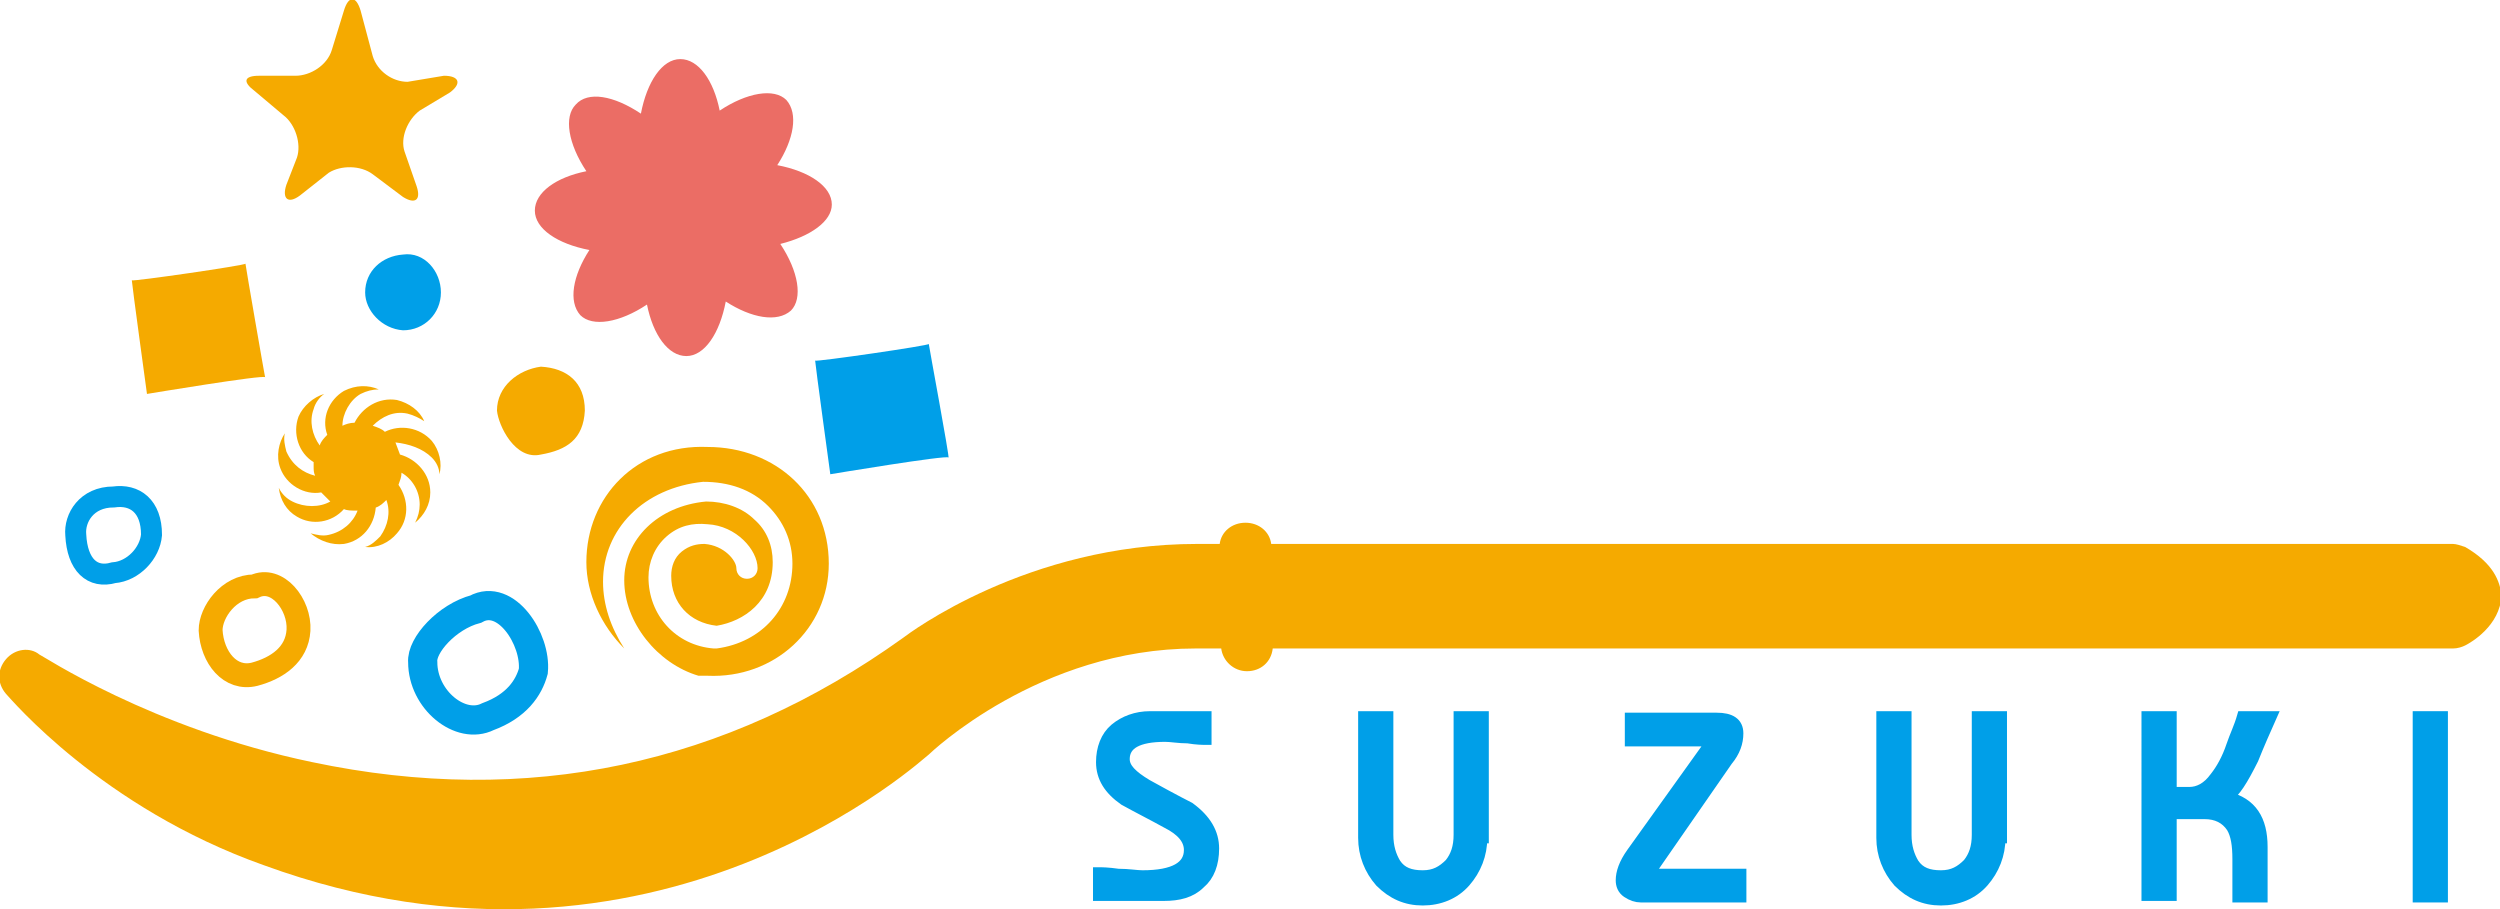 <?xml version="1.0" encoding="UTF-8"?> <svg xmlns="http://www.w3.org/2000/svg" xmlns:xlink="http://www.w3.org/1999/xlink" version="1.1" id="レイヤー_1" x="0px" y="0px" width="165px" height="60px" viewBox="0 0 165 60" style="enable-background:new 0 0 165 60;" xml:space="preserve"> <style type="text/css"> .st0{fill:#009FE8;stroke:#009FE8;stroke-width:0.724;} .st1{fill:#F5AA00;} .st2{fill:#009FE8;} .st3{fill:none;stroke:#F5AA00;stroke-width:1.577;} .st4{fill:none;stroke:#009FE8;stroke-width:1.384;} .st5{fill:none;stroke:#009FE8;stroke-width:1.927;} .st6{fill:#EB6D65;} </style> <g> <g> <path class="st0" d="M80.1,56c0,1-0.3,1.8-0.9,2.3c-0.6,0.6-1.4,0.8-2.4,0.8h-4.3v-1.5c0.2,0,0.6,0,1.3,0.1c0.7,0,1.2,0.1,1.6,0.1 c2.1,0,3.1-0.6,3.1-1.7c0-0.7-0.5-1.3-1.5-1.8c-0.9-0.5-1.9-1-2.8-1.5c-1-0.7-1.5-1.5-1.5-2.5c0-0.9,0.3-1.7,0.9-2.2 c0.6-0.5,1.4-0.8,2.3-0.8h3.7v1.5c-0.2,0-0.6,0-1.2-0.1c-0.6,0-1.1-0.1-1.5-0.1c-1.8,0-2.7,0.5-2.7,1.5c0,0.6,0.5,1.1,1.5,1.7 c1.8,1,2.8,1.5,2.8,1.5C79.6,54.1,80.1,55,80.1,56z"></path> <path class="st0" d="M97.8,55.3c0,1.1-0.4,2.1-1.1,2.9c-0.7,0.8-1.7,1.2-2.8,1.2c-1.1,0-2-0.4-2.8-1.2c-0.7-0.8-1.1-1.8-1.1-2.9 v-8h1.6v7.8c0,0.8,0.2,1.4,0.5,1.9c0.4,0.6,1,0.8,1.8,0.8c0.8,0,1.3-0.3,1.8-0.8c0.4-0.5,0.6-1.1,0.6-1.9v-7.8h1.6V55.3z"></path> <path class="st0" d="M114.9,59.2h-6.6c-0.3,0-0.6-0.1-0.9-0.3c-0.3-0.2-0.4-0.5-0.4-0.8c0-0.5,0.2-1.1,0.7-1.8l5.3-7.4h-5.4v-1.5 h5.7c0.9,0,1.4,0.3,1.4,1c0,0.6-0.2,1.2-0.7,1.8l-5.2,7.5h6.1V59.2z"></path> <path class="st0" d="M132,55.3c0,1.1-0.4,2.1-1.1,2.9c-0.7,0.8-1.7,1.2-2.8,1.2c-1.1,0-2-0.4-2.8-1.2c-0.7-0.8-1.1-1.8-1.1-2.9v-8 h1.6v7.8c0,0.8,0.2,1.4,0.5,1.9c0.4,0.6,1,0.8,1.8,0.8c0.8,0,1.3-0.3,1.8-0.8c0.4-0.5,0.6-1.1,0.6-1.9v-7.8h1.6V55.3z"></path> <path class="st0" d="M149.9,47.3c-0.4,0.9-0.8,1.8-1.2,2.8c-0.7,1.4-1.2,2.2-1.7,2.5c1.6,0.4,2.3,1.5,2.3,3.3v3.3h-1.6 c0-0.2,0-0.6,0-1.2c0-0.5,0-1,0-1.3c0-0.9-0.1-1.6-0.4-2.1c-0.4-0.6-1-0.9-1.8-0.9h-2.2v5.4h-1.6V47.3h1.6v5h1.2 c0.6,0,1.2-0.3,1.7-1c0.4-0.5,0.8-1.2,1.1-2.1c0.2-0.6,0.5-1.2,0.7-1.9H149.9z"></path> <path class="st0" d="M161.2,59.2h-1.6V47.3h1.6V59.2z"></path> </g> <path class="st1" d="M17.5,24.9c0-0.2-7.8,1.1-7.8,1.1c0,0-1-7.3-1-7.5c0,0.1,7.6-1,7.5-1.1C16.2,17.5,17.5,25,17.5,24.9z"></path> <path class="st2" d="M62.6,30.2c0-0.2-7.8,1.1-7.8,1.1c0,0-1-7.3-1-7.5c0,0.1,7.6-1,7.5-1.1C61.3,22.8,62.7,30.3,62.6,30.2z"></path> <path class="st1" d="M22.7,0.7c0.3-1,0.8-1,1.1,0l0.8,3c0.3,1,1.3,1.7,2.3,1.7l2.4-0.4c1,0,1.2,0.5,0.4,1.1l-2,1.2 c-0.8,0.6-1.3,1.8-1,2.7l0.8,2.3c0.3,0.9-0.1,1.2-0.9,0.7l-2-1.5c-0.8-0.6-2.1-0.6-2.9-0.1l-1.9,1.5c-0.8,0.6-1.2,0.2-0.9-0.7 l0.7-1.8c0.3-0.9-0.1-2.2-0.9-2.8l-1.9-1.6c-0.8-0.6-0.7-1,0.3-1l2.4,0c1,0,2.1-0.7,2.4-1.7L22.7,0.7z"></path> <path class="st1" d="M39.8,38.4c0-3.5,2.7-6.2,6.6-6.6c0,0,0,0,0,0c1.7,0,3.2,0.5,4.3,1.6c1,1,1.6,2.3,1.6,3.8c0,2.9-2,5.2-5,5.6 c0,0-0.1,0-0.2,0c-2.5-0.2-4.3-2.2-4.3-4.7c0-1,0.4-2,1.2-2.7c0.8-0.7,1.7-0.9,2.7-0.8c1.9,0.1,3.3,1.7,3.3,2.9 c0,0.4-0.3,0.7-0.7,0.7c-0.4,0-0.7-0.3-0.7-0.7c0-0.5-0.8-1.5-2.1-1.6C46,35.9,45.5,36,45,36.4c-0.5,0.4-0.7,1-0.7,1.6 c0,1.8,1.2,3.1,3,3.3c1.8-0.3,3.7-1.6,3.7-4.2c0-1.1-0.4-2.1-1.2-2.8c-0.8-0.8-2-1.2-3.2-1.2c-3.2,0.3-5.4,2.5-5.4,5.2 c0,2.8,2.2,5.5,4.9,6.3c0.2,0,0.4,0,0.6,0c4.4,0.2,8-3.1,8-7.4c0-4.5-3.5-7.7-8-7.7c-4.7-0.2-8,3.3-8,7.6c0,2.1,1,4.2,2.5,5.7 C40.3,41.4,39.8,39.9,39.8,38.4z"></path> <path class="st2" d="M29.1,19.3c0,1.4-1.1,2.5-2.5,2.5c-1.4-0.1-2.5-1.3-2.5-2.5c0-1.4,1.1-2.4,2.5-2.5 C28,16.6,29.1,17.9,29.1,19.3z"></path> <path class="st3" d="M19.7,41.6c-0.1,1.6-1.4,2.5-2.9,2.9c-1.6,0.4-2.8-1.1-2.9-2.9c0-1.2,1.2-2.9,2.9-2.9 C18.3,38,19.8,39.9,19.7,41.6z"></path> <path class="st4" d="M10,35.3c-0.1,1.2-1.2,2.4-2.5,2.5c-1.4,0.4-2.4-0.5-2.5-2.5c-0.1-1.1,0.7-2.5,2.5-2.5 C8.9,32.6,10,33.4,10,35.3z"></path> <path class="st5" d="M35.2,44.3c-0.3,1.1-1.1,2.3-3,3c-1.8,0.9-4.3-1.1-4.3-3.6c-0.1-1.1,1.6-3,3.5-3.5 C33.4,39.1,35.4,42.2,35.2,44.3z"></path> <path class="st1" d="M38.6,27.1c-0.1,1.9-1.2,2.6-2.9,2.9c-1.7,0.4-2.8-1.9-2.9-2.9c0-1.6,1.4-2.7,2.9-2.9 C37.4,24.3,38.6,25.2,38.6,27.1z"></path> <path class="st1" d="M162.7,36.1c-0.3-0.1-0.6-0.2-0.8-0.2H83.9c-0.1-0.8-0.8-1.4-1.7-1.4c-0.9,0-1.6,0.6-1.7,1.4H79 c-11.2,0-19,5.9-19.4,6.2c-11.7,8.4-24.8,11.2-39,8.2c-10.6-2.2-17.9-7.1-18-7.1C2,42.7,1,42.8,0.4,43.5c-0.6,0.7-0.6,1.6,0,2.3 c0.3,0.3,6.3,7.5,17,11.3c26,9.5,43.8-7.3,43.9-7.3c0.1-0.1,7.3-7,17.6-7h1.7c0.1,0.8,0.8,1.5,1.7,1.5c0.9,0,1.6-0.6,1.7-1.5h77.9 c0.3,0,0.6-0.1,0.8-0.2c0.4-0.2,2.3-1.3,2.4-3.3C165,38.4,164.6,37.2,162.7,36.1z"></path> <path class="st6" d="M54.9,13.5c0-1.2-1.5-2.2-3.6-2.6c1.1-1.7,1.4-3.4,0.6-4.3c-0.8-0.8-2.6-0.5-4.4,0.7c-0.4-2-1.4-3.4-2.6-3.4 c-1.2,0-2.2,1.5-2.6,3.6C40.5,6.3,38.8,6,38,6.9c-0.8,0.8-0.5,2.6,0.7,4.4c-2,0.4-3.4,1.4-3.4,2.6c0,1.2,1.5,2.2,3.6,2.6 c-1.1,1.7-1.4,3.4-0.6,4.3c0.8,0.8,2.6,0.5,4.4-0.7c0.4,2,1.4,3.4,2.6,3.4c1.2,0,2.2-1.5,2.6-3.6c1.7,1.1,3.4,1.4,4.3,0.6 c0.8-0.8,0.5-2.6-0.7-4.4C53.5,15.6,54.9,14.6,54.9,13.5z"></path> <path class="st1" d="M28.5,30.2c0.3,0.3,0.5,0.7,0.5,1.1c0.2-0.7,0-1.6-0.5-2.2c-0.8-0.9-2.1-1.1-3.1-0.6c-0.2-0.2-0.5-0.3-0.8-0.4 c0.6-0.6,1.4-1,2.3-0.8c0.4,0.1,0.8,0.3,1.1,0.5c-0.3-0.7-1-1.2-1.8-1.4c-1.2-0.2-2.3,0.5-2.8,1.5c-0.3,0-0.6,0.1-0.8,0.2 c0-0.8,0.5-1.7,1.2-2.1c0.4-0.2,0.8-0.3,1.2-0.3c-0.7-0.3-1.5-0.3-2.3,0.1c-1,0.6-1.5,1.8-1.1,2.9c-0.2,0.2-0.4,0.4-0.5,0.7 c-0.5-0.7-0.7-1.6-0.4-2.4c0.1-0.4,0.4-0.8,0.7-1c-0.7,0.2-1.4,0.8-1.7,1.5c-0.4,1.1,0,2.4,1,3c0,0.1,0,0.2,0,0.3 c0,0.2,0,0.4,0.1,0.6c-0.8-0.2-1.5-0.7-1.9-1.6c-0.1-0.4-0.2-0.8-0.1-1.2c-0.4,0.6-0.6,1.5-0.3,2.3c0.4,1.1,1.6,1.8,2.7,1.6 c0.2,0.2,0.4,0.4,0.6,0.6c-0.7,0.4-1.7,0.4-2.5,0c-0.4-0.2-0.7-0.5-0.9-0.9c0.1,0.8,0.5,1.5,1.2,1.9c1,0.6,2.3,0.4,3.1-0.5 c0.2,0.1,0.5,0.1,0.8,0.1c0,0,0,0,0.1,0c-0.3,0.8-1,1.4-1.9,1.6c-0.4,0.1-0.8,0-1.2-0.1c0.6,0.5,1.4,0.8,2.2,0.7 c1.2-0.2,2-1.2,2.1-2.4c0.3-0.1,0.5-0.3,0.7-0.5c0.3,0.8,0.1,1.7-0.4,2.4c-0.3,0.3-0.6,0.6-1,0.7c0.8,0.1,1.6-0.3,2.1-0.9 c0.8-0.9,0.8-2.2,0.1-3.2c0.1-0.3,0.2-0.5,0.2-0.8c0.7,0.4,1.2,1.2,1.2,2.1c0,0.4-0.1,0.8-0.3,1.2c0.6-0.5,1-1.2,1-2 c0-1.2-0.9-2.2-2-2.5c-0.1-0.3-0.2-0.5-0.3-0.8C27,29.3,27.9,29.6,28.5,30.2z"></path> </g> </svg> 